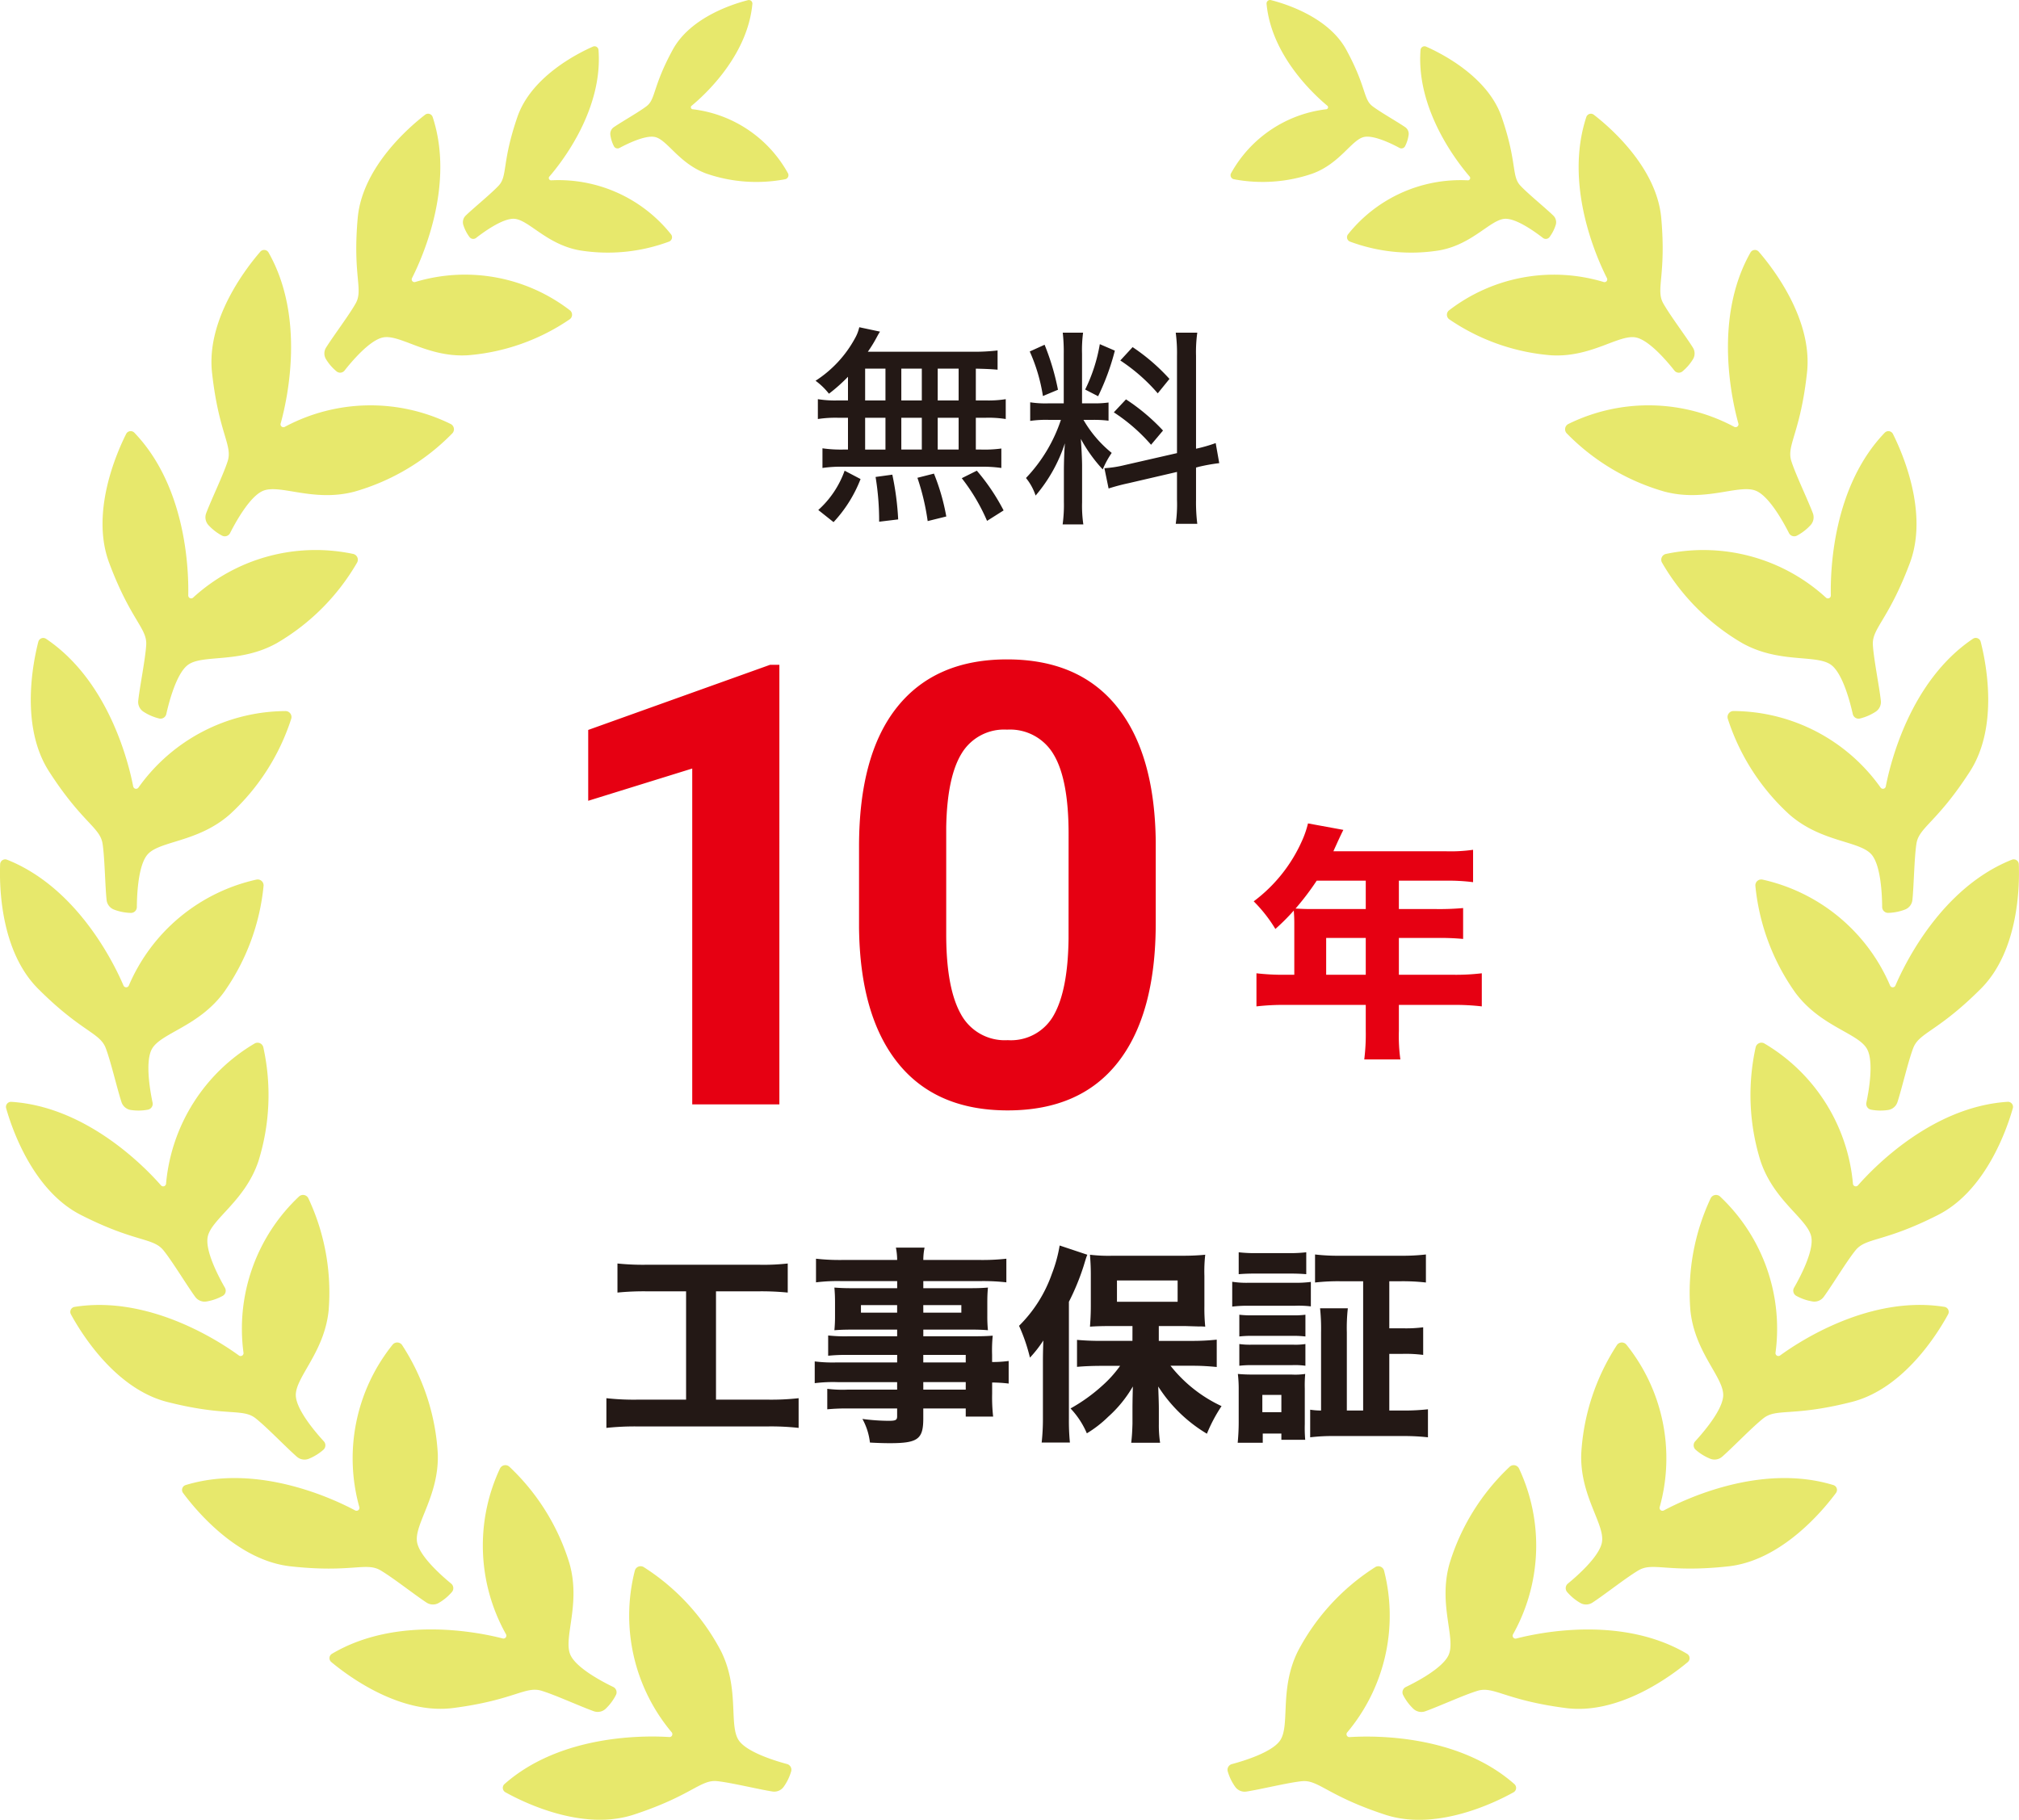 <svg xmlns="http://www.w3.org/2000/svg" width="202.707" height="182.739" viewBox="0 0 202.707 182.739">
  <g id="グループ_12577" data-name="グループ 12577" transform="translate(0.293 0)">
    <g id="グループ_12582" data-name="グループ 12582" transform="translate(1)">
      <path id="パス_39822" data-name="パス 39822" d="M4.137-10.71H3.171a10.642,10.642,0,0,1-2.058-.126v1.995a11.578,11.578,0,0,1,2.058-.126h.966v3.192H3.612A13.1,13.1,0,0,1,1.575-5.9v1.974a12.461,12.461,0,0,1,1.911-.126H17.535a12.88,12.88,0,0,1,2,.126V-5.88a12.563,12.563,0,0,1-2.016.105h-.546V-8.967h.945a11.035,11.035,0,0,1,2.058.126v-1.995a10.9,10.9,0,0,1-2.058.126h-.945V-13.9c.861.021,1.491.042,2.184.105v-1.932a19.854,19.854,0,0,1-2.667.126H6.132a12.959,12.959,0,0,0,.8-1.281c.231-.42.231-.441.42-.735L5.271-18.06a3.983,3.983,0,0,1-.42,1.092A11.715,11.715,0,0,1,.882-12.684a6.9,6.9,0,0,1,1.344,1.3,16.934,16.934,0,0,0,1.911-1.7ZM5.859-13.9H7.9v3.192H5.859Zm0,4.935H7.9v3.192H5.859ZM9.492-5.775V-8.967H11.55v3.192Zm0-4.935V-13.9H11.55v3.192Zm3.654,4.935V-8.967h2.1v3.192Zm0-4.935V-13.9h2.1v3.192ZM19.761.336a20.793,20.793,0,0,0-2.688-3.99L15.561-2.9A19.321,19.321,0,0,1,18.1,1.386ZM14.007.945A21.425,21.425,0,0,0,12.768-3.36l-1.659.42a23.592,23.592,0,0,1,1.029,4.347Zm-4.83.294a28.368,28.368,0,0,0-.588-4.494l-1.68.231A27.267,27.267,0,0,1,7.266,1.47Zm-6.489.273A13.454,13.454,0,0,0,5.4-2.814l-1.6-.84A9.647,9.647,0,0,1,1.155.294ZM37.17-5.418l-5.25,1.2a11.285,11.285,0,0,1-2.037.315l.42,2.037a20.176,20.176,0,0,1,1.974-.525L37.17-3.528V-.735a13.946,13.946,0,0,1-.126,2.415h2.163a17.581,17.581,0,0,1-.126-2.394V-3.969l.315-.084a18.08,18.08,0,0,1,2.016-.357l-.357-2.016a15.33,15.33,0,0,1-1.974.567v-9.324a14.168,14.168,0,0,1,.126-2.331H37.044a15.759,15.759,0,0,1,.126,2.331ZM25.515-8.757a15.548,15.548,0,0,1-3.507,5.838,5.49,5.49,0,0,1,.966,1.764,15.475,15.475,0,0,0,2.94-5.25c-.063.84-.1,1.911-.1,2.814V-.525a14.4,14.4,0,0,1-.126,2.268h2.079a12.95,12.95,0,0,1-.126-2.226V-4.158c0-.609-.063-1.848-.126-2.688a15.037,15.037,0,0,0,2.2,3.066,8.892,8.892,0,0,1,.9-1.659,11.907,11.907,0,0,1-2.835-3.318h.9a11.943,11.943,0,0,1,1.617.084V-10.5a10.194,10.194,0,0,1-1.575.084H27.636v-4.977a13.406,13.406,0,0,1,.105-2.121H25.7a17.228,17.228,0,0,1,.1,2.142v4.956H24.3a10.024,10.024,0,0,1-1.869-.105v1.869A10.89,10.89,0,0,1,24.3-8.757Zm-3.129-6.867a17.462,17.462,0,0,1,1.323,4.473l1.512-.63A24.659,24.659,0,0,0,23.877-16.3Zm7.035-.735a16.6,16.6,0,0,1-1.47,4.557l1.3.672a24.021,24.021,0,0,0,1.68-4.578Zm2.058,1.638a18.087,18.087,0,0,1,3.759,3.3l1.176-1.449a19.852,19.852,0,0,0-3.7-3.192Zm-.651,5.208a17.841,17.841,0,0,1,3.738,3.255l1.2-1.428a20.034,20.034,0,0,0-3.717-3.129Z" transform="translate(79.707 50.919)" fill="#231815"/>
      <g id="グループ_12581" data-name="グループ 12581" transform="translate(-0.459)">
        <path id="パス_39823" data-name="パス 39823" d="M24.249,0H15.5V-33.725L5.056-30.485V-37.6l18.255-6.539h.938ZM62.036-18.225q0,9.143-3.784,13.986T47.172.605q-7.205,0-11.02-4.753T32.247-17.771v-8.113q0-9.233,3.83-14.017t11.035-4.783q7.205,0,11.02,4.738t3.905,13.608Zm-8.749-8.92q0-5.485-1.5-7.985a5.064,5.064,0,0,0-4.677-2.5,4.974,4.974,0,0,0-4.556,2.379Q41.087-32.872,41-27.812v10.727q0,5.394,1.468,8.015a5,5,0,0,0,4.708,2.621A4.913,4.913,0,0,0,51.8-8.963q1.423-2.515,1.483-7.7Z" transform="translate(53.166 110.899)" fill="#e60012"/>
        <path id="パス_39824" data-name="パス 39824" d="M5-6.25H4.05A23.075,23.075,0,0,1,1.2-6.4v3.325a23.362,23.362,0,0,1,2.85-.15h8.125V-.65a20.752,20.752,0,0,1-.15,2.9H15.65A17.151,17.151,0,0,1,15.5-.6V-3.225H21a22.926,22.926,0,0,1,2.825.15V-6.4A21.817,21.817,0,0,1,21-6.25H15.5v-3.7h3.85a25.922,25.922,0,0,1,2.6.1v-3.1a26.4,26.4,0,0,1-2.725.1H15.5V-15.7h4.775a19.613,19.613,0,0,1,2.675.15V-18.8a15.911,15.911,0,0,1-2.675.15H8.925c.175-.4.275-.6.45-1,.35-.75.375-.8.55-1.15l-3.55-.65a9.745,9.745,0,0,1-.625,1.8A15.338,15.338,0,0,1,.925-13.625,14.484,14.484,0,0,1,3.1-10.85,21.512,21.512,0,0,0,4.95-12.7c.025.375.05.75.05,1.225Zm3.2,0v-3.7h3.975v3.7Zm3.975-9.45v2.85h-5.5c-.625,0-1.05-.025-1.55-.05A26.753,26.753,0,0,0,7.25-15.7Z" transform="translate(124.113 104.135)" fill="#e60012"/>
      </g>
      <path id="パス_39825" data-name="パス 39825" d="M-33.117-13.4V-2.52h-4.935a24.893,24.893,0,0,1-3.066-.147V.315A27.008,27.008,0,0,1-38.094.168h13.23a25.207,25.207,0,0,1,3.045.147V-2.667a24.607,24.607,0,0,1-3.024.147h-5.271V-13.4h4.368a27.252,27.252,0,0,1,2.835.126v-2.919a21.837,21.837,0,0,1-2.856.126h-11.34a25.061,25.061,0,0,1-2.9-.126v2.919a26.844,26.844,0,0,1,2.856-.126Zm21.189,7.14h-6.006a14.407,14.407,0,0,1-2.268-.1v2.184a15.04,15.04,0,0,1,2.31-.105h5.964v.756h-5.019a12.217,12.217,0,0,1-1.995-.084v2.058a19.59,19.59,0,0,1,2.079-.084h4.935v.777c0,.378-.126.462-.84.462a20.284,20.284,0,0,1-2.646-.189,6.41,6.41,0,0,1,.756,2.373c.735.042,1.449.063,1.974.063,2.835,0,3.381-.4,3.381-2.478V-1.638H-5.04v.819h2.751a17.013,17.013,0,0,1-.1-2.31V-4.242a14.272,14.272,0,0,1,1.659.105V-6.405A12.138,12.138,0,0,1-2.394-6.3v-.735a14.738,14.738,0,0,1,.063-1.911c-.588.042-.924.063-2.2.063H-9.3v-.672h4.83c.651,0,1.218.021,1.659.063a13.7,13.7,0,0,1-.063-1.428v-1.365c0-.651.021-1.008.063-1.491-.525.042-.945.063-1.785.063H-9.3v-.714h5.838a20.759,20.759,0,0,1,2.5.126v-2.373a21.652,21.652,0,0,1-2.667.126H-9.3a6.085,6.085,0,0,1,.126-1.239h-2.877a6.634,6.634,0,0,1,.126,1.239h-5.481a21.418,21.418,0,0,1-2.667-.126V-14.3a17.332,17.332,0,0,1,2.5-.126h5.649v.714H-16.4c-.819,0-1.239-.021-1.827-.063.042.5.063.9.063,1.491v1.365a14.282,14.282,0,0,1-.063,1.428c.483-.042,1.05-.063,1.785-.063h4.515v.672H-16.9a15.553,15.553,0,0,1-1.953-.084V-6.93a17.286,17.286,0,0,1,1.911-.084h5.019Zm2.625,0v-.756H-5.04v.756Zm0,1.974H-5.04v.756H-9.3Zm-2.625-7.728v.756h-3.633v-.756Zm2.625,0h3.822v.756H-9.3Zm21,3.591H8.505c-.987,0-1.68-.042-2.373-.1v2.709c.672-.063,1.554-.1,2.373-.1h1.953A11.828,11.828,0,0,1,8.694-3.948a17.175,17.175,0,0,1-3.213,2.31A8.459,8.459,0,0,1,7.119.861,11.648,11.648,0,0,0,9.261-.8a12.451,12.451,0,0,0,2.478-3.045C11.7-2.394,11.7-1.68,11.7-1.659V-.084c-.021.651-.042,1.176-.126,1.89h2.9a11.743,11.743,0,0,1-.126-1.89V-1.638c0-.525-.042-1.659-.063-2.205A14.746,14.746,0,0,0,19.173.9a15.7,15.7,0,0,1,1.47-2.772,14.1,14.1,0,0,1-5.124-4.053H17.85c.672,0,1.491.042,2.31.126V-8.547a22.853,22.853,0,0,1-2.394.126H14.343V-9.912h2.646l1.386.042a4.79,4.79,0,0,1,.63.021,18.673,18.673,0,0,1-.084-2.058v-3.045a14.786,14.786,0,0,1,.084-2.121,22.691,22.691,0,0,1-2.331.1H9.744a15.735,15.735,0,0,1-2.31-.1c.042.63.084,1.134.084,1.953v3.192c0,.882-.042,1.449-.084,2.079.525-.042,1.2-.063,2.079-.063H11.7ZM10.143-14.49h6.09v2.142h-6.09ZM2.709-.651a21.656,21.656,0,0,1-.126,2.436H5.418a22.485,22.485,0,0,1-.1-2.415V-12.348a23.94,23.94,0,0,0,1.47-3.57c.231-.756.252-.84.378-1.155L4.389-18a14.283,14.283,0,0,1-.777,2.835,13.692,13.692,0,0,1-3.3,5.229A17.754,17.754,0,0,1,1.407-6.741,12.181,12.181,0,0,0,2.751-8.463c-.042,1.281-.042,1.7-.042,2.2ZM34.86-1.428H33.222V-9.261a17.955,17.955,0,0,1,.1-2.436H30.534a19.535,19.535,0,0,1,.1,2.436v7.833a7.22,7.22,0,0,1-1.092-.084V1.26a18.721,18.721,0,0,1,2.436-.126h6.888a21.507,21.507,0,0,1,2.5.126V-1.554a21.656,21.656,0,0,1-2.436.126H37.485V-7.119h1.344a13.829,13.829,0,0,1,2.058.105V-9.786a13.489,13.489,0,0,1-2.058.1H37.485v-4.725h1.176a20.758,20.758,0,0,1,2.5.126v-2.814a20.18,20.18,0,0,1-2.52.126H32.55a19.948,19.948,0,0,1-2.52-.126v2.814a20.652,20.652,0,0,1,2.52-.126h2.31ZM22.365-15.12c.525-.042.987-.063,1.827-.063h3.129c.861,0,1.3.021,1.827.063v-2.2a13.979,13.979,0,0,1-1.827.084H24.192a13.979,13.979,0,0,1-1.827-.084Zm-.651,3.255a12.691,12.691,0,0,1,1.7-.084h4.578a10.018,10.018,0,0,1,1.617.063v-2.457a11.547,11.547,0,0,1-1.7.084H23.415a9.363,9.363,0,0,1-1.7-.1Zm.714,3a10.635,10.635,0,0,1,1.323-.063h4.032a10.346,10.346,0,0,1,1.281.063v-2.184a9.241,9.241,0,0,1-1.281.063H23.751a10.18,10.18,0,0,1-1.323-.063Zm0,2.94a10.489,10.489,0,0,1,1.3-.063h4.011a7.665,7.665,0,0,1,1.323.063V-8.106a6.658,6.658,0,0,1-1.281.063H23.751a7.666,7.666,0,0,1-1.323-.063ZM24.78,1.806V.882h1.869v.63h2.394A14.3,14.3,0,0,1,29-.063v-3.57a13.165,13.165,0,0,1,.042-1.47A6.808,6.808,0,0,1,27.7-5.04H23.856c-.63,0-1.134-.021-1.575-.063a12.768,12.768,0,0,1,.084,1.617V-.231c0,.714-.042,1.407-.1,2.037ZM24.738-3h1.911V-1.26H24.738Z" transform="translate(100.707 143.071)" fill="#231815"/>
    </g>
    <path id="パス_3539" data-name="パス 3539" d="M190.3,98.966c.958-2.235,4.654-9.834,11.688-12.634a.51.51,0,0,1,.7.453c.083,2.138,0,8.694-3.814,12.505-4.346,4.346-6.186,4.376-6.789,5.96-.509,1.337-1.126,4.016-1.578,5.41a1.169,1.169,0,0,1-.922.8,5.109,5.109,0,0,1-1.728-.028.594.594,0,0,1-.474-.705c.253-1.2.745-4.037.1-5.326-.83-1.66-4.677-2.263-7.242-5.733a22.262,22.262,0,0,1-4-10.693.594.594,0,0,1,.7-.651,18.228,18.228,0,0,1,12.826,10.648A.291.291,0,0,0,190.3,98.966ZM188.814,79.09a18.229,18.229,0,0,0-14.79-7.69.6.6,0,0,0-.551.785,22.263,22.263,0,0,0,6.174,9.6c3.242,2.848,7.13,2.623,8.292,4.069.9,1.123,1.022,4,1.029,5.226a.594.594,0,0,0,.613.589,5.1,5.1,0,0,0,1.695-.339,1.169,1.169,0,0,0,.732-.977c.147-1.458.182-4.207.4-5.621.254-1.676,2.046-2.1,5.373-7.263,2.918-4.533,1.612-10.957,1.078-13.029a.509.509,0,0,0-.778-.295c-6.281,4.226-8.284,12.435-8.747,14.823A.291.291,0,0,1,188.814,79.09Zm-5.485-19.076a18.23,18.23,0,0,0-16.083-4.385.594.594,0,0,0-.372.884,22.262,22.262,0,0,0,8.066,8.079c3.771,2.1,7.523,1.055,8.966,2.222,1.12.906,1.844,3.69,2.113,4.89a.594.594,0,0,0,.724.446,5.106,5.106,0,0,0,1.585-.69,1.169,1.169,0,0,0,.508-1.11c-.165-1.456-.713-4.15-.8-5.578-.106-1.692,1.557-2.481,3.714-8.235,1.892-5.048-.743-11.05-1.7-12.962a.51.51,0,0,0-.823-.123c-5.244,5.46-5.464,13.907-5.411,16.338A.291.291,0,0,1,183.328,60.013Zm-9.209-17.15a18.229,18.229,0,0,0-16.667-.284.594.594,0,0,0-.142.948,22.263,22.263,0,0,0,9.81,5.84c4.172,1.1,7.551-.833,9.237-.057,1.308.6,2.7,3.121,3.253,4.218a.594.594,0,0,0,.811.254,5.1,5.1,0,0,0,1.366-1.059,1.169,1.169,0,0,0,.219-1.2c-.519-1.37-1.714-3.846-2.153-5.208-.52-1.614.9-2.788,1.569-8.9.589-5.359-3.445-10.526-4.847-12.142a.51.51,0,0,0-.828.083c-3.736,6.584-1.867,14.825-1.216,17.168A.291.291,0,0,1,174.119,42.863Zm-13.1-14.542a17.279,17.279,0,0,0-15.542,2.847.563.563,0,0,0,.045.908,21.1,21.1,0,0,0,10.206,3.6c4.083.246,6.862-2.184,8.573-1.777,1.328.315,3.089,2.4,3.81,3.313a.563.563,0,0,0,.8.084,4.837,4.837,0,0,0,1.071-1.24,1.108,1.108,0,0,0-.02-1.157c-.738-1.176-2.311-3.255-2.973-4.438-.784-1.4.313-2.758-.2-8.561-.452-5.09-5.166-9.139-6.771-10.379a.483.483,0,0,0-.754.232c-2.243,6.816,1.032,14.126,2.075,16.181A.275.275,0,0,1,161.024,28.322ZM147.371,18.108a14.441,14.441,0,0,0-12.037,5.432.471.471,0,0,0,.219.727,17.635,17.635,0,0,0,9,.867c3.362-.62,5.128-3.15,6.6-3.164,1.141-.011,2.987,1.324,3.757,1.922a.47.47,0,0,0,.667-.093,4.04,4.04,0,0,0,.62-1.221.926.926,0,0,0-.249-.934c-.835-.806-2.528-2.176-3.3-3-.918-.98-.3-2.3-1.884-6.9-1.389-4.038-6.027-6.376-7.578-7.06a.4.4,0,0,0-.565.339c-.45,5.98,3.675,11.252,4.934,12.71A.23.23,0,0,1,147.371,18.108Zm-14.2-7.138a12.617,12.617,0,0,0-9.577,6.435.412.412,0,0,0,.295.595,15.407,15.407,0,0,0,7.882-.566c2.806-1.025,3.958-3.461,5.222-3.688.981-.176,2.767.7,3.517,1.108a.411.411,0,0,0,.561-.177,3.537,3.537,0,0,0,.356-1.142.809.809,0,0,0-.351-.769c-.837-.573-2.5-1.506-3.284-2.105-.934-.71-.594-1.938-2.63-5.673C133.374,1.711,129.038.374,127.6.011a.353.353,0,0,0-.437.375c.484,5.217,4.807,9.157,6.1,10.23A.2.2,0,0,1,133.169,10.969Zm52.865,107.909a18.23,18.23,0,0,0-8.9-14.1.594.594,0,0,0-.871.4,22.26,22.26,0,0,0,.491,11.406c1.364,4.094,4.835,5.86,5.11,7.695.213,1.424-1.132,3.966-1.745,5.033a.594.594,0,0,0,.232.817,5.1,5.1,0,0,0,1.634.562,1.169,1.169,0,0,0,1.124-.475c.862-1.185,2.278-3.542,3.176-4.655,1.065-1.319,2.823-.778,8.3-3.564,4.805-2.444,6.916-8.65,7.5-10.709a.509.509,0,0,0-.523-.647c-7.555.484-13.423,6.564-15.026,8.392A.291.291,0,0,1,186.033,118.878ZM178.26,135.85a18.23,18.23,0,0,0-5.578-15.709.6.6,0,0,0-.938.2,22.26,22.26,0,0,0-2.03,11.235c.43,4.294,3.428,6.78,3.292,8.63-.105,1.436-1.977,3.62-2.809,4.526a.594.594,0,0,0,.047.848,5.1,5.1,0,0,0,1.471.907,1.169,1.169,0,0,0,1.2-.216c1.1-.967,3-2.954,4.122-3.843,1.329-1.053,2.925-.137,8.882-1.65,5.225-1.327,8.649-6.917,9.671-8.8a.51.51,0,0,0-.368-.746c-7.476-1.19-14.538,3.45-16.5,4.881A.291.291,0,0,1,178.26,135.85Zm-11.631,15.5a18.229,18.229,0,0,0-3.346-16.33.594.594,0,0,0-.956.067,22.261,22.261,0,0,0-3.568,10.844c-.17,4.312,2.455,7.189,2.064,9-.3,1.408-2.46,3.311-3.41,4.092a.594.594,0,0,0-.071.847,5.1,5.1,0,0,0,1.331,1.1,1.168,1.168,0,0,0,1.22-.047c1.225-.8,3.382-2.509,4.615-3.234,1.462-.858,2.916.269,9.025-.4,5.358-.59,9.525-5.651,10.8-7.371a.509.509,0,0,0-.261-.79c-7.239-2.215-14.876,1.4-17.022,2.546A.291.291,0,0,1,166.629,151.346Zm-14.723,12.767a18.229,18.229,0,0,0,.6-16.659.594.594,0,0,0-.945-.16,22.259,22.259,0,0,0-6.024,9.7c-1.181,4.15.691,7.565-.117,9.236-.627,1.3-3.171,2.638-4.278,3.173a.594.594,0,0,0-.269.806,5.107,5.107,0,0,0,1.034,1.385,1.169,1.169,0,0,0,1.2.242c1.38-.493,3.878-1.641,5.247-2.055,1.623-.49,2.77.949,8.866,1.736,5.346.69,10.589-3.246,12.231-4.618a.509.509,0,0,0-.068-.829c-6.513-3.859-14.787-2.146-17.142-1.539A.291.291,0,0,1,151.906,164.113Zm-16.649,9.848a18.229,18.229,0,0,0,3.7-16.253.594.594,0,0,0-.9-.334,22.261,22.261,0,0,0-7.732,8.4c-1.937,3.856-.737,7.561-1.843,9.052-.858,1.157-3.608,2-4.8,2.316a.594.594,0,0,0-.415.742,5.1,5.1,0,0,0,.756,1.554,1.17,1.17,0,0,0,1.13.461c1.448-.226,4.117-.887,5.539-1.037,1.686-.177,2.544,1.451,8.384,3.364,5.123,1.678,11.009-1.208,12.879-2.248a.509.509,0,0,0,.089-.827c-5.676-5.01-14.125-4.874-16.551-4.719A.29.29,0,0,1,135.257,173.961ZM12.4,98.966C11.445,96.731,7.748,89.132.714,86.332a.509.509,0,0,0-.7.453c-.083,2.138,0,8.694,3.814,12.505,4.346,4.346,6.186,4.376,6.789,5.96.509,1.337,1.126,4.016,1.578,5.41a1.169,1.169,0,0,0,.922.8,5.109,5.109,0,0,0,1.728-.028.594.594,0,0,0,.474-.705c-.253-1.2-.745-4.037-.1-5.326.83-1.66,4.677-2.263,7.242-5.733a22.262,22.262,0,0,0,4-10.693.594.594,0,0,0-.7-.651A18.229,18.229,0,0,0,12.933,98.972.291.291,0,0,1,12.4,98.966Zm.973-19.994c-.463-2.387-2.466-10.6-8.747-14.823a.51.51,0,0,0-.778.295c-.534,2.072-1.84,8.5,1.079,13.029,3.327,5.168,5.119,5.586,5.373,7.263.215,1.414.25,4.163.4,5.621a1.17,1.17,0,0,0,.732.977,5.1,5.1,0,0,0,1.695.339.594.594,0,0,0,.613-.589c.008-1.23.127-4.1,1.03-5.226,1.162-1.446,5.05-1.221,8.292-4.069a22.263,22.263,0,0,0,6.174-9.6.6.6,0,0,0-.551-.785,18.229,18.229,0,0,0-14.79,7.69A.291.291,0,0,1,13.376,78.971ZM18.9,59.788c.053-2.431-.167-10.878-5.411-16.338a.51.51,0,0,0-.823.123c-.961,1.912-3.6,7.915-1.7,12.962,2.158,5.755,3.821,6.543,3.714,8.235-.09,1.428-.637,4.122-.8,5.578a1.17,1.17,0,0,0,.508,1.11,5.106,5.106,0,0,0,1.585.69.594.594,0,0,0,.724-.446c.268-1.2.993-3.983,2.113-4.89,1.442-1.167,5.194-.124,8.966-2.222a22.258,22.258,0,0,0,8.066-8.079.594.594,0,0,0-.372-.884,18.23,18.23,0,0,0-16.083,4.385A.291.291,0,0,1,18.9,59.788Zm9.279-17.262c.651-2.343,2.52-10.583-1.216-17.168a.509.509,0,0,0-.828-.083c-1.4,1.616-5.437,6.783-4.847,12.142.672,6.109,2.089,7.283,1.569,8.9-.439,1.361-1.634,3.837-2.153,5.208a1.169,1.169,0,0,0,.219,1.2,5.109,5.109,0,0,0,1.366,1.059.594.594,0,0,0,.811-.254c.556-1.1,1.945-3.616,3.253-4.218,1.686-.776,5.065,1.16,9.237.057a22.261,22.261,0,0,0,9.81-5.84.594.594,0,0,0-.142-.948,18.229,18.229,0,0,0-16.667.284A.291.291,0,0,1,28.177,42.527ZM41.364,27.932c1.042-2.056,4.318-9.365,2.075-16.181a.483.483,0,0,0-.754-.232c-1.605,1.24-6.319,5.289-6.771,10.379-.516,5.8.582,7.159-.2,8.561-.662,1.183-2.235,3.261-2.973,4.438a1.108,1.108,0,0,0-.02,1.157,4.838,4.838,0,0,0,1.071,1.24.563.563,0,0,0,.8-.084c.721-.916,2.482-3,3.81-3.313,1.711-.406,4.49,2.024,8.573,1.777a21.1,21.1,0,0,0,10.206-3.6.563.563,0,0,0,.045-.908,17.28,17.28,0,0,0-15.543-2.847A.275.275,0,0,1,41.364,27.932Zm13.792-10.2c1.259-1.458,5.384-6.73,4.934-12.71a.4.4,0,0,0-.565-.339c-1.551.683-6.189,3.021-7.578,7.06-1.584,4.6-.966,5.924-1.884,6.9-.775.827-2.468,2.2-3.3,3a.926.926,0,0,0-.249.934,4.036,4.036,0,0,0,.62,1.221.47.47,0,0,0,.667.093c.769-.6,2.616-1.933,3.757-1.922,1.47.014,3.236,2.544,6.6,3.164a17.634,17.634,0,0,0,9-.867.471.471,0,0,0,.219-.727,14.44,14.44,0,0,0-12.036-5.432A.23.23,0,0,1,55.156,17.728Zm14.283-7.112c1.3-1.073,5.62-5.012,6.1-10.23a.353.353,0,0,0-.437-.375c-1.436.363-5.772,1.7-7.558,4.976-2.036,3.735-1.7,4.963-2.63,5.673-.788.6-2.447,1.532-3.284,2.105a.809.809,0,0,0-.351.769,3.53,3.53,0,0,0,.356,1.142.411.411,0,0,0,.561.177c.75-.4,2.535-1.284,3.517-1.108,1.264.226,2.417,2.663,5.222,3.688A15.407,15.407,0,0,0,78.82,18a.412.412,0,0,0,.295-.595,12.617,12.617,0,0,0-9.577-6.435A.2.2,0,0,1,69.438,10.615ZM16.167,119.037c-1.6-1.829-7.471-7.909-15.026-8.392a.509.509,0,0,0-.523.647c.583,2.059,2.694,8.266,7.5,10.709,5.478,2.786,7.237,2.244,8.3,3.564.9,1.113,2.314,3.47,3.176,4.655a1.169,1.169,0,0,0,1.124.475,5.105,5.105,0,0,0,1.634-.562.594.594,0,0,0,.233-.817c-.613-1.066-1.959-3.608-1.745-5.033.275-1.835,3.746-3.6,5.11-7.695a22.258,22.258,0,0,0,.491-11.406.594.594,0,0,0-.871-.4,18.229,18.229,0,0,0-8.9,14.1A.291.291,0,0,1,16.167,119.037Zm7.821,17.079c-1.966-1.431-9.028-6.071-16.5-4.881a.509.509,0,0,0-.368.746c1.022,1.88,4.446,7.47,9.671,8.8,5.957,1.513,7.553.6,8.882,1.65,1.121.888,3.021,2.876,4.122,3.843a1.169,1.169,0,0,0,1.2.216,5.1,5.1,0,0,0,1.471-.907.594.594,0,0,0,.047-.848c-.833-.906-2.7-3.089-2.81-4.526-.135-1.851,2.863-4.337,3.293-8.63a22.263,22.263,0,0,0-2.03-11.235.594.594,0,0,0-.938-.2,18.229,18.229,0,0,0-5.579,15.709A.291.291,0,0,1,23.988,136.116ZM35.66,151.674c-2.145-1.145-9.783-4.761-17.022-2.546a.509.509,0,0,0-.261.79c1.273,1.72,5.44,6.782,10.8,7.371,6.109.672,7.564-.456,9.025.4,1.233.724,3.39,2.429,4.615,3.234a1.169,1.169,0,0,0,1.22.047,5.1,5.1,0,0,0,1.331-1.1.594.594,0,0,0-.071-.847c-.95-.781-3.107-2.684-3.41-4.092-.391-1.814,2.234-4.692,2.064-9a22.259,22.259,0,0,0-3.568-10.844.594.594,0,0,0-.957-.067,18.229,18.229,0,0,0-3.346,16.33A.291.291,0,0,1,35.66,151.674ZM50.472,164.53c-2.355-.607-10.629-2.321-17.142,1.539a.509.509,0,0,0-.068.829c1.642,1.372,6.885,5.308,12.231,4.618,6.1-.787,7.243-2.226,8.866-1.736,1.369.413,3.867,1.561,5.247,2.055a1.169,1.169,0,0,0,1.2-.242,5.106,5.106,0,0,0,1.033-1.385.594.594,0,0,0-.269-.806c-1.108-.535-3.652-1.876-4.279-3.173-.807-1.671,1.065-5.086-.117-9.236a22.261,22.261,0,0,0-6.024-9.7.6.6,0,0,0-.946.16,18.23,18.23,0,0,0,.6,16.659A.291.291,0,0,1,50.472,164.53Zm16.733,9.9c-2.427-.156-10.876-.291-16.551,4.719a.509.509,0,0,0,.089.827c1.87,1.04,7.756,3.926,12.879,2.248,5.84-1.914,6.7-3.542,8.384-3.364,1.423.15,4.091.81,5.539,1.037a1.169,1.169,0,0,0,1.13-.461,5.1,5.1,0,0,0,.756-1.554.594.594,0,0,0-.415-.742c-1.188-.319-3.938-1.16-4.8-2.316-1.106-1.49.094-5.2-1.843-9.052a22.262,22.262,0,0,0-7.732-8.4.6.6,0,0,0-.9.334,18.229,18.229,0,0,0,3.7,16.253A.291.291,0,0,1,67.2,174.432Z" transform="translate(-0.293 0)" fill="#e7e86c"/>
  </g>
</svg>
